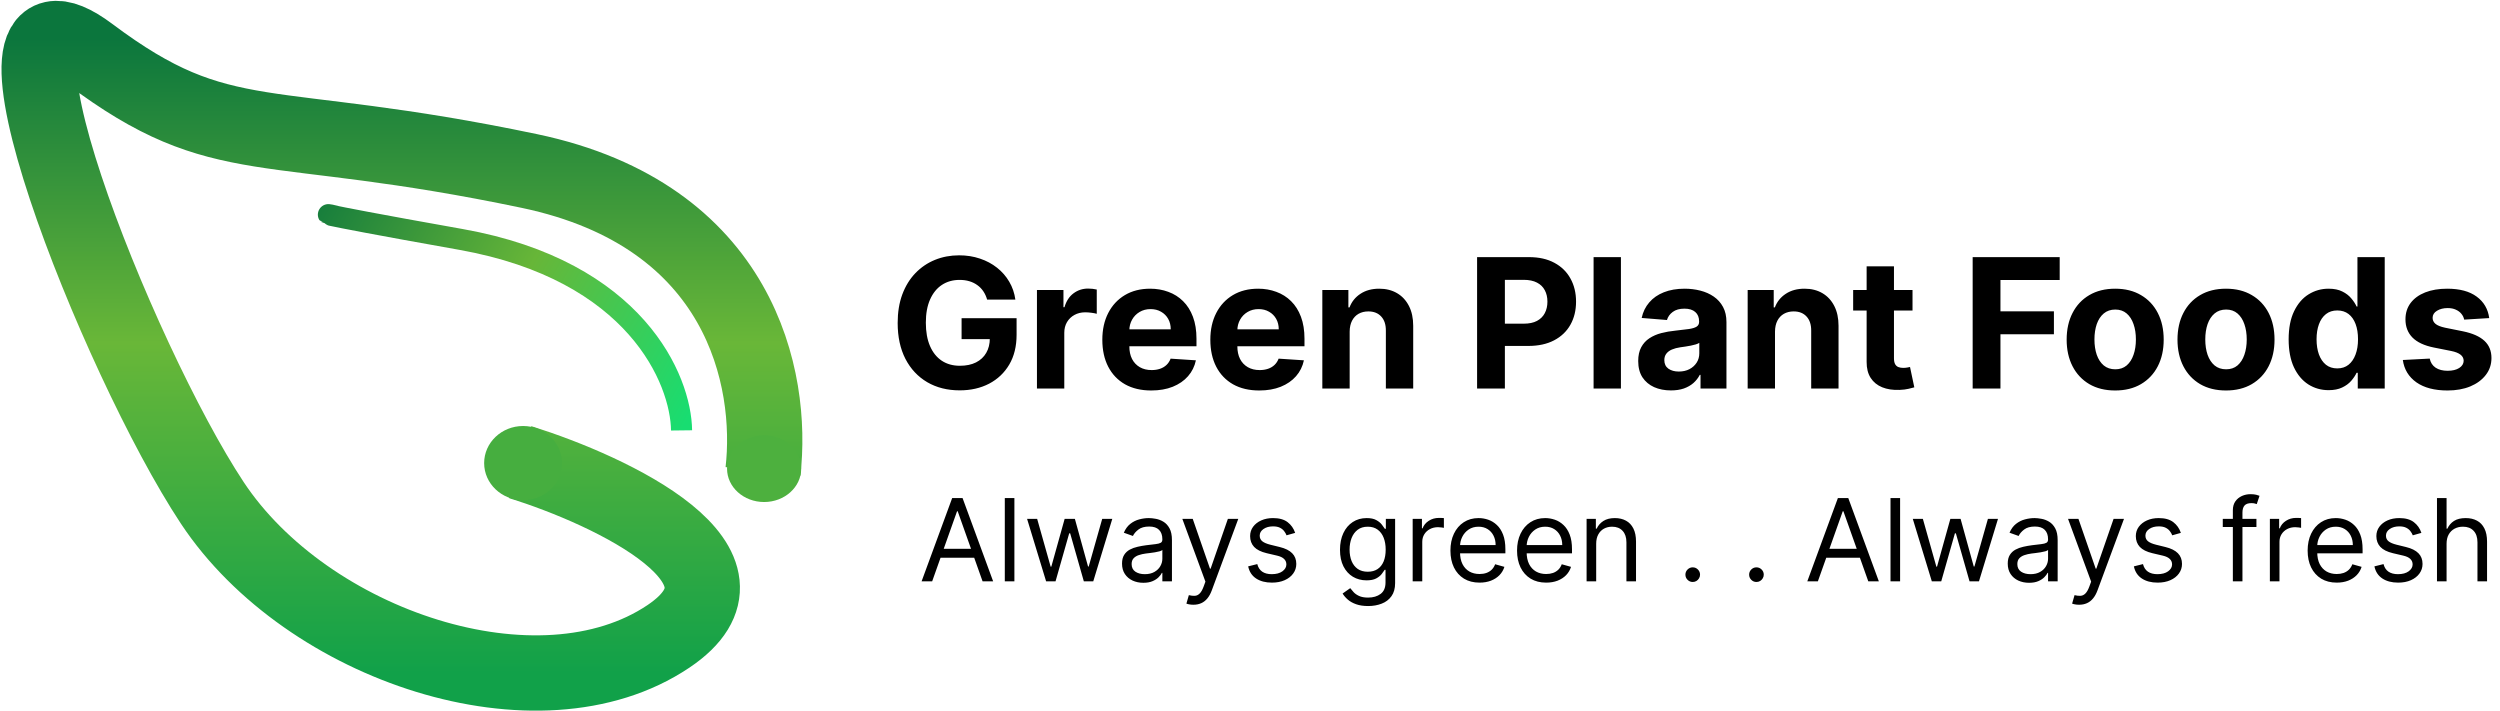 <svg width="830" height="236" viewBox="0 0 830 236" fill="none" xmlns="http://www.w3.org/2000/svg">
<path d="M253.311 156.494C256.799 125.921 246.17 71.546 175.748 56.772C87.722 38.305 74.179 51.232 29.858 17.991C-14.463 -15.25 39.092 119.56 70.486 166.959C101.88 214.358 178.826 240.212 221.916 211.28C256.388 188.135 203.449 163.061 172.671 153.417" stroke="url(#paint0_linear_76_15)" stroke-width="25"/>
<path d="M226.28 142.894C226.074 126.068 211.136 89.832 153.026 79.49C94.916 69.149 110.347 71.077 112.399 72.103" stroke="url(#paint1_linear_76_15)" stroke-width="7"/>
<ellipse cx="173.664" cy="153.745" rx="12.927" ry="12.311" fill="#46AE3F"/>
<ellipse cx="253.689" cy="155.592" rx="12.311" ry="11.08" fill="#4DB03E"/>
<path d="M327.727 99.469C327.429 98.432 327.01 97.516 326.47 96.72C325.93 95.91 325.27 95.229 324.489 94.675C323.722 94.106 322.841 93.673 321.847 93.375C320.866 93.077 319.78 92.928 318.587 92.928C316.357 92.928 314.396 93.481 312.706 94.59C311.03 95.697 309.723 97.31 308.786 99.426C307.848 101.528 307.379 104.099 307.379 107.139C307.379 110.179 307.841 112.764 308.764 114.895C309.688 117.026 310.994 118.652 312.685 119.774C314.375 120.882 316.371 121.436 318.672 121.436C320.76 121.436 322.543 121.067 324.02 120.328C325.511 119.575 326.648 118.517 327.429 117.153C328.224 115.79 328.622 114.178 328.622 112.317L330.497 112.594H319.247V105.648H337.507V111.145C337.507 114.98 336.697 118.276 335.078 121.031C333.459 123.773 331.229 125.889 328.388 127.381C325.547 128.858 322.294 129.597 318.629 129.597C314.538 129.597 310.945 128.695 307.848 126.891C304.751 125.072 302.337 122.494 300.604 119.156C298.885 115.804 298.026 111.827 298.026 107.224C298.026 103.687 298.537 100.534 299.56 97.764C300.597 94.98 302.045 92.622 303.906 90.69C305.767 88.758 307.933 87.288 310.405 86.28C312.876 85.271 315.554 84.767 318.438 84.767C320.909 84.767 323.21 85.129 325.341 85.854C327.472 86.564 329.361 87.572 331.009 88.879C332.67 90.186 334.027 91.742 335.078 93.546C336.129 95.335 336.804 97.31 337.102 99.469H327.727ZM344.267 129V96.273H353.066V101.983H353.407C354.004 99.952 355.005 98.418 356.412 97.381C357.818 96.329 359.437 95.804 361.27 95.804C361.724 95.804 362.214 95.832 362.74 95.889C363.265 95.946 363.727 96.024 364.125 96.124V104.178C363.699 104.05 363.109 103.936 362.356 103.837C361.603 103.737 360.914 103.688 360.289 103.688C358.954 103.688 357.761 103.979 356.71 104.561C355.673 105.129 354.849 105.925 354.238 106.947C353.642 107.97 353.343 109.149 353.343 110.484V129H344.267ZM382.209 129.639C378.842 129.639 375.945 128.957 373.516 127.594C371.101 126.216 369.24 124.27 367.933 121.756C366.626 119.227 365.973 116.237 365.973 112.786C365.973 109.419 366.626 106.464 367.933 103.922C369.24 101.379 371.08 99.398 373.452 97.977C375.838 96.557 378.636 95.847 381.847 95.847C384.006 95.847 386.016 96.195 387.876 96.891C389.751 97.572 391.385 98.602 392.777 99.98C394.183 101.358 395.277 103.091 396.058 105.179C396.839 107.253 397.23 109.682 397.23 112.466V114.959H369.595V109.334H388.686C388.686 108.027 388.402 106.869 387.834 105.861C387.266 104.852 386.477 104.064 385.469 103.496C384.474 102.913 383.317 102.622 381.996 102.622C380.618 102.622 379.396 102.942 378.331 103.581C377.28 104.206 376.456 105.051 375.859 106.116C375.263 107.168 374.957 108.339 374.943 109.632V114.98C374.943 116.599 375.241 117.999 375.838 119.178C376.449 120.357 377.308 121.266 378.416 121.905C379.524 122.544 380.838 122.864 382.358 122.864C383.366 122.864 384.29 122.722 385.128 122.438C385.966 122.153 386.683 121.727 387.28 121.159C387.876 120.591 388.331 119.895 388.643 119.071L397.038 119.625C396.612 121.642 395.739 123.403 394.418 124.909C393.111 126.401 391.42 127.565 389.347 128.403C387.287 129.227 384.908 129.639 382.209 129.639ZM418.068 129.639C414.702 129.639 411.804 128.957 409.375 127.594C406.96 126.216 405.099 124.27 403.793 121.756C402.486 119.227 401.832 116.237 401.832 112.786C401.832 109.419 402.486 106.464 403.793 103.922C405.099 101.379 406.939 99.398 409.311 97.977C411.697 96.557 414.496 95.847 417.706 95.847C419.865 95.847 421.875 96.195 423.736 96.891C425.611 97.572 427.244 98.602 428.636 99.98C430.043 101.358 431.136 103.091 431.918 105.179C432.699 107.253 433.089 109.682 433.089 112.466V114.959H405.455V109.334H424.545C424.545 108.027 424.261 106.869 423.693 105.861C423.125 104.852 422.337 104.064 421.328 103.496C420.334 102.913 419.176 102.622 417.855 102.622C416.477 102.622 415.256 102.942 414.19 103.581C413.139 104.206 412.315 105.051 411.719 106.116C411.122 107.168 410.817 108.339 410.803 109.632V114.98C410.803 116.599 411.101 117.999 411.697 119.178C412.308 120.357 413.168 121.266 414.276 121.905C415.384 122.544 416.697 122.864 418.217 122.864C419.226 122.864 420.149 122.722 420.987 122.438C421.825 122.153 422.543 121.727 423.139 121.159C423.736 120.591 424.19 119.895 424.503 119.071L432.898 119.625C432.472 121.642 431.598 123.403 430.277 124.909C428.97 126.401 427.28 127.565 425.206 128.403C423.146 129.227 420.767 129.639 418.068 129.639ZM448.089 110.08V129H439.013V96.273H447.663V102.047H448.047C448.771 100.143 449.986 98.638 451.69 97.53C453.395 96.408 455.462 95.847 457.891 95.847C460.163 95.847 462.145 96.344 463.835 97.338C465.526 98.332 466.839 99.753 467.777 101.599C468.714 103.432 469.183 105.619 469.183 108.162V129H460.107V109.781C460.121 107.778 459.609 106.216 458.572 105.094C457.536 103.957 456.108 103.389 454.29 103.389C453.068 103.389 451.989 103.652 451.051 104.178C450.128 104.703 449.403 105.47 448.878 106.479C448.366 107.473 448.104 108.673 448.089 110.08ZM490.394 129V85.364H507.61C510.92 85.364 513.739 85.996 516.069 87.26C518.398 88.51 520.174 90.25 521.396 92.48C522.631 94.696 523.249 97.253 523.249 100.151C523.249 103.048 522.624 105.605 521.374 107.821C520.124 110.037 518.313 111.763 515.941 112.999C513.583 114.234 510.728 114.852 507.376 114.852H496.403V107.459H505.884C507.66 107.459 509.123 107.153 510.273 106.543C511.438 105.918 512.305 105.058 512.873 103.964C513.455 102.857 513.746 101.585 513.746 100.151C513.746 98.702 513.455 97.438 512.873 96.358C512.305 95.264 511.438 94.419 510.273 93.822C509.109 93.212 507.631 92.906 505.842 92.906H499.62V129H490.394ZM538.148 85.364V129H529.071V85.364H538.148ZM554.751 129.618C552.663 129.618 550.803 129.256 549.169 128.531C547.536 127.793 546.243 126.706 545.291 125.271C544.354 123.822 543.885 122.018 543.885 119.859C543.885 118.041 544.219 116.514 544.886 115.278C545.554 114.043 546.463 113.048 547.614 112.295C548.764 111.543 550.071 110.974 551.534 110.591C553.011 110.207 554.56 109.938 556.179 109.781C558.082 109.582 559.616 109.398 560.781 109.227C561.946 109.043 562.791 108.773 563.317 108.418C563.842 108.062 564.105 107.537 564.105 106.841V106.713C564.105 105.364 563.679 104.32 562.827 103.581C561.989 102.842 560.795 102.473 559.247 102.473C557.614 102.473 556.314 102.835 555.348 103.56C554.382 104.27 553.743 105.165 553.43 106.244L545.036 105.562C545.462 103.574 546.3 101.855 547.55 100.406C548.8 98.943 550.412 97.821 552.386 97.04C554.375 96.244 556.676 95.847 559.29 95.847C561.108 95.847 562.848 96.06 564.51 96.486C566.186 96.912 567.67 97.572 568.963 98.467C570.27 99.362 571.3 100.513 572.053 101.919C572.805 103.311 573.182 104.98 573.182 106.926V129H564.574V124.462H564.318C563.793 125.484 563.089 126.386 562.209 127.168C561.328 127.935 560.27 128.538 559.034 128.979C557.798 129.405 556.371 129.618 554.751 129.618ZM557.351 123.354C558.686 123.354 559.865 123.091 560.888 122.565C561.911 122.026 562.713 121.301 563.295 120.392C563.878 119.483 564.169 118.453 564.169 117.303V113.83C563.885 114.014 563.494 114.185 562.997 114.341C562.514 114.483 561.967 114.618 561.357 114.746C560.746 114.859 560.135 114.966 559.524 115.065C558.913 115.151 558.359 115.229 557.862 115.3C556.797 115.456 555.866 115.705 555.071 116.045C554.276 116.386 553.658 116.848 553.217 117.43C552.777 117.999 552.557 118.709 552.557 119.561C552.557 120.797 553.004 121.741 553.899 122.395C554.808 123.034 555.959 123.354 557.351 123.354ZM589.3 110.08V129H580.224V96.273H588.874V102.047H589.258C589.982 100.143 591.197 98.638 592.901 97.53C594.606 96.408 596.673 95.847 599.102 95.847C601.374 95.847 603.356 96.344 605.046 97.338C606.737 98.332 608.05 99.753 608.988 101.599C609.925 103.432 610.394 105.619 610.394 108.162V129H601.317V109.781C601.332 107.778 600.82 106.216 599.783 105.094C598.746 103.957 597.319 103.389 595.501 103.389C594.279 103.389 593.2 103.652 592.262 104.178C591.339 104.703 590.614 105.47 590.089 106.479C589.577 107.473 589.315 108.673 589.3 110.08ZM634.956 96.273V103.091H615.247V96.273H634.956ZM619.721 88.432H628.798V118.943C628.798 119.781 628.926 120.435 629.181 120.903C629.437 121.358 629.792 121.678 630.247 121.862C630.716 122.047 631.255 122.139 631.866 122.139C632.292 122.139 632.718 122.104 633.145 122.033C633.571 121.947 633.897 121.884 634.125 121.841L635.552 128.595C635.098 128.737 634.458 128.901 633.635 129.085C632.811 129.284 631.809 129.405 630.63 129.447C628.443 129.533 626.525 129.241 624.877 128.574C623.244 127.906 621.973 126.869 621.064 125.463C620.154 124.057 619.707 122.281 619.721 120.136V88.432ZM654.925 129V85.364H683.817V92.97H664.151V103.368H681.9V110.974H664.151V129H654.925ZM702.237 129.639C698.928 129.639 696.065 128.936 693.651 127.53C691.25 126.109 689.396 124.135 688.089 121.607C686.783 119.064 686.129 116.116 686.129 112.764C686.129 109.384 686.783 106.429 688.089 103.901C689.396 101.358 691.25 99.383 693.651 97.977C696.065 96.557 698.928 95.847 702.237 95.847C705.547 95.847 708.402 96.557 710.803 97.977C713.217 99.383 715.078 101.358 716.385 103.901C717.692 106.429 718.345 109.384 718.345 112.764C718.345 116.116 717.692 119.064 716.385 121.607C715.078 124.135 713.217 126.109 710.803 127.53C708.402 128.936 705.547 129.639 702.237 129.639ZM702.28 122.608C703.786 122.608 705.043 122.182 706.051 121.33C707.06 120.463 707.82 119.284 708.331 117.793C708.857 116.301 709.119 114.604 709.119 112.7C709.119 110.797 708.857 109.099 708.331 107.608C707.82 106.116 707.06 104.937 706.051 104.071C705.043 103.205 703.786 102.771 702.28 102.771C700.76 102.771 699.482 103.205 698.445 104.071C697.422 104.937 696.648 106.116 696.122 107.608C695.611 109.099 695.355 110.797 695.355 112.7C695.355 114.604 695.611 116.301 696.122 117.793C696.648 119.284 697.422 120.463 698.445 121.33C699.482 122.182 700.76 122.608 702.28 122.608ZM739.034 129.639C735.724 129.639 732.862 128.936 730.447 127.53C728.047 126.109 726.193 124.135 724.886 121.607C723.58 119.064 722.926 116.116 722.926 112.764C722.926 109.384 723.58 106.429 724.886 103.901C726.193 101.358 728.047 99.383 730.447 97.977C732.862 96.557 735.724 95.847 739.034 95.847C742.344 95.847 745.199 96.557 747.599 97.977C750.014 99.383 751.875 101.358 753.182 103.901C754.489 106.429 755.142 109.384 755.142 112.764C755.142 116.116 754.489 119.064 753.182 121.607C751.875 124.135 750.014 126.109 747.599 127.53C745.199 128.936 742.344 129.639 739.034 129.639ZM739.077 122.608C740.582 122.608 741.839 122.182 742.848 121.33C743.857 120.463 744.616 119.284 745.128 117.793C745.653 116.301 745.916 114.604 745.916 112.7C745.916 110.797 745.653 109.099 745.128 107.608C744.616 106.116 743.857 104.937 742.848 104.071C741.839 103.205 740.582 102.771 739.077 102.771C737.557 102.771 736.278 103.205 735.241 104.071C734.219 104.937 733.445 106.116 732.919 107.608C732.408 109.099 732.152 110.797 732.152 112.7C732.152 114.604 732.408 116.301 732.919 117.793C733.445 119.284 734.219 120.463 735.241 121.33C736.278 122.182 737.557 122.608 739.077 122.608ZM773.104 129.533C770.618 129.533 768.366 128.893 766.349 127.615C764.347 126.322 762.756 124.426 761.577 121.926C760.412 119.412 759.83 116.33 759.83 112.679C759.83 108.929 760.433 105.811 761.641 103.325C762.848 100.825 764.453 98.957 766.456 97.722C768.473 96.472 770.682 95.847 773.082 95.847C774.915 95.847 776.442 96.159 777.663 96.784C778.899 97.395 779.893 98.162 780.646 99.085C781.413 99.994 781.996 100.889 782.393 101.77H782.67V85.364H791.726V129H782.777V123.759H782.393C781.967 124.668 781.364 125.57 780.582 126.464C779.815 127.345 778.814 128.077 777.578 128.659C776.357 129.241 774.865 129.533 773.104 129.533ZM775.98 122.31C777.443 122.31 778.679 121.912 779.688 121.116C780.71 120.307 781.491 119.178 782.031 117.729C782.585 116.28 782.862 114.582 782.862 112.636C782.862 110.69 782.592 109 782.053 107.565C781.513 106.131 780.732 105.023 779.709 104.241C778.686 103.46 777.443 103.07 775.98 103.07C774.489 103.07 773.232 103.474 772.209 104.284C771.186 105.094 770.412 106.216 769.886 107.651C769.361 109.085 769.098 110.747 769.098 112.636C769.098 114.54 769.361 116.223 769.886 117.686C770.426 119.135 771.2 120.271 772.209 121.095C773.232 121.905 774.489 122.31 775.98 122.31ZM826.419 105.605L818.109 106.116C817.967 105.406 817.662 104.767 817.193 104.199C816.724 103.616 816.106 103.155 815.339 102.814C814.586 102.459 813.684 102.281 812.633 102.281C811.227 102.281 810.041 102.58 809.075 103.176C808.109 103.759 807.626 104.54 807.626 105.52C807.626 106.301 807.939 106.962 808.564 107.501C809.189 108.041 810.261 108.474 811.781 108.801L817.704 109.994C820.886 110.648 823.258 111.699 824.821 113.148C826.383 114.597 827.164 116.5 827.164 118.858C827.164 121.003 826.532 122.885 825.268 124.504C824.018 126.124 822.299 127.388 820.112 128.297C817.939 129.192 815.431 129.639 812.591 129.639C808.258 129.639 804.806 128.737 802.235 126.933C799.679 125.115 798.18 122.643 797.74 119.518L806.667 119.05C806.937 120.371 807.591 121.379 808.627 122.075C809.664 122.757 810.993 123.098 812.612 123.098C814.203 123.098 815.481 122.793 816.447 122.182C817.427 121.557 817.924 120.754 817.939 119.774C817.924 118.95 817.576 118.276 816.895 117.75C816.213 117.21 815.162 116.798 813.741 116.514L808.074 115.385C804.877 114.746 802.498 113.638 800.936 112.061C799.387 110.484 798.613 108.474 798.613 106.031C798.613 103.929 799.181 102.118 800.318 100.598C801.468 99.078 803.081 97.906 805.154 97.082C807.243 96.258 809.686 95.847 812.484 95.847C816.618 95.847 819.87 96.72 822.243 98.467C824.629 100.214 826.021 102.594 826.419 105.605Z" fill="black"/>
<path d="M309.48 193H305.972L316.119 165.364H319.574L329.722 193H326.213L317.955 169.736H317.739L309.48 193ZM310.776 182.205H324.918V185.173H310.776V182.205ZM336.779 165.364V193H333.594V165.364H336.779ZM347.308 193L340.993 172.273H344.339L348.819 188.142H349.035L353.461 172.273H356.862L361.234 188.088H361.45L365.93 172.273H369.277L362.961 193H359.831L355.297 177.077H354.973L350.439 193H347.308ZM379.586 193.486C378.273 193.486 377.081 193.238 376.01 192.744C374.94 192.24 374.09 191.516 373.46 190.571C372.83 189.617 372.515 188.466 372.515 187.116C372.515 185.929 372.749 184.966 373.217 184.229C373.685 183.482 374.31 182.897 375.093 182.474C375.876 182.052 376.739 181.737 377.684 181.53C378.637 181.314 379.595 181.143 380.558 181.017C381.818 180.855 382.839 180.734 383.621 180.653C384.413 180.563 384.989 180.414 385.349 180.207C385.717 180 385.902 179.641 385.902 179.128V179.02C385.902 177.688 385.537 176.654 384.809 175.916C384.089 175.179 382.996 174.81 381.53 174.81C380.009 174.81 378.817 175.143 377.954 175.808C377.09 176.474 376.483 177.185 376.132 177.94L373.109 176.861C373.649 175.601 374.369 174.621 375.268 173.919C376.177 173.208 377.166 172.714 378.237 172.435C379.317 172.147 380.378 172.003 381.422 172.003C382.087 172.003 382.852 172.084 383.716 172.246C384.588 172.399 385.43 172.718 386.239 173.204C387.058 173.69 387.737 174.423 388.277 175.403C388.817 176.384 389.086 177.697 389.086 179.344V193H385.902V190.193H385.74C385.524 190.643 385.164 191.124 384.66 191.637C384.157 192.15 383.486 192.586 382.65 192.946C381.813 193.306 380.792 193.486 379.586 193.486ZM380.072 190.625C381.332 190.625 382.393 190.378 383.257 189.883C384.13 189.388 384.786 188.749 385.227 187.967C385.677 187.184 385.902 186.361 385.902 185.497V182.582C385.767 182.744 385.47 182.893 385.011 183.028C384.561 183.154 384.04 183.266 383.446 183.365C382.861 183.455 382.29 183.536 381.732 183.608C381.183 183.671 380.738 183.725 380.396 183.77C379.568 183.878 378.795 184.053 378.075 184.296C377.364 184.53 376.789 184.885 376.348 185.362C375.916 185.83 375.7 186.469 375.7 187.278C375.7 188.385 376.109 189.222 376.928 189.788C377.756 190.346 378.804 190.625 380.072 190.625ZM396.208 200.773C395.668 200.773 395.187 200.728 394.764 200.638C394.341 200.557 394.049 200.476 393.887 200.395L394.697 197.588C395.47 197.786 396.154 197.858 396.748 197.804C397.342 197.75 397.868 197.485 398.327 197.008C398.795 196.54 399.222 195.78 399.609 194.727L400.202 193.108L392.538 172.273H395.992L401.714 188.79H401.93L407.651 172.273H411.106L402.308 196.023C401.912 197.093 401.421 197.979 400.837 198.681C400.252 199.392 399.573 199.918 398.799 200.26C398.034 200.602 397.171 200.773 396.208 200.773ZM429.991 176.915L427.13 177.724C426.95 177.248 426.685 176.784 426.334 176.335C425.992 175.876 425.525 175.498 424.931 175.201C424.337 174.904 423.577 174.756 422.65 174.756C421.382 174.756 420.325 175.048 419.479 175.633C418.642 176.209 418.224 176.942 418.224 177.832C418.224 178.624 418.512 179.249 419.088 179.708C419.663 180.167 420.563 180.549 421.787 180.855L424.863 181.611C426.717 182.061 428.097 182.749 429.006 183.675C429.915 184.593 430.369 185.776 430.369 187.224C430.369 188.412 430.027 189.473 429.343 190.409C428.669 191.345 427.724 192.082 426.51 192.622C425.295 193.162 423.883 193.432 422.272 193.432C420.158 193.432 418.408 192.973 417.023 192.055C415.638 191.138 414.761 189.797 414.392 188.034L417.414 187.278C417.702 188.394 418.247 189.231 419.047 189.788C419.857 190.346 420.914 190.625 422.218 190.625C423.703 190.625 424.881 190.31 425.754 189.68C426.636 189.042 427.076 188.277 427.076 187.386C427.076 186.667 426.824 186.064 426.321 185.578C425.817 185.083 425.043 184.714 424 184.472L420.545 183.662C418.647 183.212 417.252 182.515 416.362 181.57C415.48 180.617 415.039 179.425 415.039 177.994C415.039 176.825 415.368 175.79 416.025 174.891C416.69 173.991 417.594 173.285 418.737 172.772C419.888 172.259 421.193 172.003 422.65 172.003C424.701 172.003 426.312 172.453 427.481 173.352C428.66 174.252 429.496 175.439 429.991 176.915ZM454.217 201.205C452.678 201.205 451.356 201.007 450.249 200.611C449.143 200.224 448.221 199.711 447.483 199.072C446.754 198.443 446.174 197.768 445.742 197.048L448.279 195.267C448.567 195.645 448.932 196.077 449.372 196.562C449.813 197.057 450.416 197.485 451.181 197.844C451.954 198.213 452.966 198.398 454.217 198.398C455.89 198.398 457.271 197.993 458.36 197.183C459.448 196.374 459.992 195.105 459.992 193.378V189.168H459.722C459.489 189.545 459.156 190.013 458.724 190.571C458.301 191.12 457.689 191.61 456.889 192.042C456.097 192.465 455.026 192.676 453.677 192.676C452.004 192.676 450.501 192.28 449.17 191.489C447.847 190.697 446.799 189.545 446.026 188.034C445.261 186.523 444.879 184.687 444.879 182.528C444.879 180.405 445.252 178.557 445.999 176.982C446.745 175.399 447.785 174.175 449.116 173.312C450.447 172.439 451.986 172.003 453.731 172.003C455.08 172.003 456.151 172.228 456.943 172.678C457.743 173.118 458.355 173.622 458.778 174.189C459.21 174.747 459.543 175.205 459.776 175.565H460.1V172.273H463.177V193.594C463.177 195.375 462.772 196.823 461.963 197.939C461.162 199.063 460.082 199.887 458.724 200.408C457.374 200.939 455.872 201.205 454.217 201.205ZM454.109 189.815C455.386 189.815 456.466 189.523 457.347 188.938C458.229 188.353 458.899 187.512 459.358 186.415C459.817 185.317 460.046 184.004 460.046 182.474C460.046 180.981 459.821 179.663 459.372 178.521C458.922 177.378 458.256 176.483 457.374 175.835C456.493 175.187 455.404 174.864 454.109 174.864C452.759 174.864 451.635 175.205 450.735 175.889C449.845 176.573 449.174 177.491 448.725 178.642C448.284 179.794 448.063 181.071 448.063 182.474C448.063 183.914 448.288 185.187 448.738 186.293C449.197 187.391 449.872 188.254 450.762 188.884C451.662 189.505 452.777 189.815 454.109 189.815ZM469.007 193V172.273H472.083V175.403H472.299C472.677 174.378 473.361 173.546 474.35 172.907C475.34 172.268 476.455 171.949 477.697 171.949C477.931 171.949 478.223 171.953 478.574 171.962C478.925 171.971 479.19 171.985 479.37 172.003V175.241C479.262 175.214 479.015 175.174 478.628 175.12C478.25 175.057 477.85 175.026 477.427 175.026C476.419 175.026 475.52 175.237 474.728 175.66C473.945 176.074 473.325 176.649 472.866 177.387C472.416 178.116 472.191 178.948 472.191 179.884V193H469.007ZM491.205 193.432C489.208 193.432 487.485 192.991 486.036 192.109C484.597 191.219 483.486 189.977 482.703 188.385C481.93 186.784 481.543 184.921 481.543 182.798C481.543 180.675 481.93 178.804 482.703 177.185C483.486 175.556 484.575 174.288 485.969 173.379C487.372 172.462 489.01 172.003 490.881 172.003C491.96 172.003 493.026 172.183 494.079 172.543C495.132 172.902 496.09 173.487 496.953 174.297C497.817 175.098 498.505 176.159 499.018 177.482C499.531 178.804 499.787 180.432 499.787 182.366V183.716H483.81V180.963H496.548C496.548 179.794 496.315 178.75 495.847 177.832C495.388 176.915 494.731 176.191 493.877 175.66C493.031 175.129 492.032 174.864 490.881 174.864C489.612 174.864 488.515 175.179 487.588 175.808C486.671 176.429 485.964 177.239 485.47 178.237C484.975 179.236 484.727 180.306 484.727 181.449V183.284C484.727 184.849 484.997 186.176 485.537 187.265C486.086 188.344 486.846 189.168 487.818 189.734C488.789 190.292 489.918 190.571 491.205 190.571C492.041 190.571 492.797 190.454 493.472 190.22C494.155 189.977 494.745 189.617 495.24 189.141C495.734 188.655 496.117 188.052 496.387 187.332L499.463 188.196C499.139 189.24 498.595 190.157 497.83 190.949C497.066 191.732 496.121 192.343 494.997 192.784C493.872 193.216 492.608 193.432 491.205 193.432ZM513.322 193.432C511.325 193.432 509.602 192.991 508.154 192.109C506.714 191.219 505.603 189.977 504.82 188.385C504.047 186.784 503.66 184.921 503.66 182.798C503.66 180.675 504.047 178.804 504.82 177.185C505.603 175.556 506.692 174.288 508.086 173.379C509.49 172.462 511.127 172.003 512.998 172.003C514.078 172.003 515.144 172.183 516.196 172.543C517.249 172.902 518.207 173.487 519.07 174.297C519.934 175.098 520.622 176.159 521.135 177.482C521.648 178.804 521.904 180.432 521.904 182.366V183.716H505.927V180.963H518.666C518.666 179.794 518.432 178.75 517.964 177.832C517.505 176.915 516.848 176.191 515.994 175.66C515.148 175.129 514.15 174.864 512.998 174.864C511.73 174.864 510.632 175.179 509.705 175.808C508.788 176.429 508.082 177.239 507.587 178.237C507.092 179.236 506.845 180.306 506.845 181.449V183.284C506.845 184.849 507.115 186.176 507.654 187.265C508.203 188.344 508.963 189.168 509.935 189.734C510.906 190.292 512.035 190.571 513.322 190.571C514.159 190.571 514.914 190.454 515.589 190.22C516.273 189.977 516.862 189.617 517.357 189.141C517.852 188.655 518.234 188.052 518.504 187.332L521.58 188.196C521.257 189.24 520.712 190.157 519.948 190.949C519.183 191.732 518.238 192.343 517.114 192.784C515.989 193.216 514.725 193.432 513.322 193.432ZM529.933 180.531V193H526.749V172.273H529.825V175.511H530.095C530.581 174.459 531.319 173.613 532.308 172.974C533.298 172.327 534.575 172.003 536.141 172.003C537.544 172.003 538.772 172.291 539.825 172.866C540.877 173.433 541.696 174.297 542.281 175.457C542.865 176.609 543.158 178.066 543.158 179.83V193H539.973V180.045C539.973 178.417 539.55 177.149 538.705 176.24C537.859 175.322 536.699 174.864 535.223 174.864C534.207 174.864 533.298 175.084 532.497 175.525C531.706 175.966 531.08 176.609 530.622 177.455C530.163 178.3 529.933 179.326 529.933 180.531ZM561.986 193.216C561.32 193.216 560.749 192.978 560.272 192.501C559.795 192.024 559.557 191.453 559.557 190.787C559.557 190.121 559.795 189.55 560.272 189.073C560.749 188.596 561.32 188.358 561.986 188.358C562.652 188.358 563.223 188.596 563.7 189.073C564.176 189.55 564.415 190.121 564.415 190.787C564.415 191.228 564.302 191.633 564.077 192.001C563.862 192.37 563.569 192.667 563.2 192.892C562.84 193.108 562.436 193.216 561.986 193.216ZM583.138 193.216C582.472 193.216 581.901 192.978 581.424 192.501C580.948 192.024 580.709 191.453 580.709 190.787C580.709 190.121 580.948 189.55 581.424 189.073C581.901 188.596 582.472 188.358 583.138 188.358C583.804 188.358 584.375 188.596 584.852 189.073C585.329 189.55 585.567 190.121 585.567 190.787C585.567 191.228 585.455 191.633 585.23 192.001C585.014 192.37 584.721 192.667 584.353 192.892C583.993 193.108 583.588 193.216 583.138 193.216ZM603.535 193H600.026L610.174 165.364H613.629L623.776 193H620.268L612.009 169.736H611.793L603.535 193ZM604.83 182.205H618.972V185.173H604.83V182.205ZM630.834 165.364V193H627.649V165.364H630.834ZM641.363 193L635.047 172.273H638.394L642.874 188.142H643.09L647.516 172.273H650.917L655.289 188.088H655.505L659.985 172.273H663.331L657.016 193H653.885L649.351 177.077H649.028L644.493 193H641.363ZM673.641 193.486C672.328 193.486 671.136 193.238 670.065 192.744C668.995 192.24 668.144 191.516 667.515 190.571C666.885 189.617 666.57 188.466 666.57 187.116C666.57 185.929 666.804 184.966 667.272 184.229C667.74 183.482 668.365 182.897 669.148 182.474C669.93 182.052 670.794 181.737 671.738 181.53C672.692 181.314 673.65 181.143 674.613 181.017C675.872 180.855 676.893 180.734 677.676 180.653C678.468 180.563 679.043 180.414 679.403 180.207C679.772 180 679.956 179.641 679.956 179.128V179.02C679.956 177.688 679.592 176.654 678.863 175.916C678.144 175.179 677.051 174.81 675.584 174.81C674.064 174.81 672.872 175.143 672.008 175.808C671.145 176.474 670.537 177.185 670.187 177.94L667.164 176.861C667.704 175.601 668.423 174.621 669.323 173.919C670.232 173.208 671.221 172.714 672.292 172.435C673.371 172.147 674.433 172.003 675.476 172.003C676.142 172.003 676.907 172.084 677.77 172.246C678.643 172.399 679.484 172.718 680.294 173.204C681.113 173.69 681.792 174.423 682.331 175.403C682.871 176.384 683.141 177.697 683.141 179.344V193H679.956V190.193H679.795C679.579 190.643 679.219 191.124 678.715 191.637C678.211 192.15 677.541 192.586 676.704 192.946C675.868 193.306 674.847 193.486 673.641 193.486ZM674.127 190.625C675.386 190.625 676.448 190.378 677.312 189.883C678.184 189.388 678.841 188.749 679.282 187.967C679.732 187.184 679.956 186.361 679.956 185.497V182.582C679.822 182.744 679.525 182.893 679.066 183.028C678.616 183.154 678.094 183.266 677.501 183.365C676.916 183.455 676.345 183.536 675.787 183.608C675.238 183.671 674.793 183.725 674.451 183.77C673.623 183.878 672.849 184.053 672.13 184.296C671.419 184.53 670.843 184.885 670.403 185.362C669.971 185.83 669.755 186.469 669.755 187.278C669.755 188.385 670.164 189.222 670.983 189.788C671.81 190.346 672.858 190.625 674.127 190.625ZM690.263 200.773C689.723 200.773 689.242 200.728 688.819 200.638C688.396 200.557 688.104 200.476 687.942 200.395L688.751 197.588C689.525 197.786 690.209 197.858 690.803 197.804C691.396 197.75 691.923 197.485 692.381 197.008C692.849 196.54 693.277 195.78 693.663 194.727L694.257 193.108L686.592 172.273H690.047L695.768 188.79H695.984L701.706 172.273H705.161L696.362 196.023C695.966 197.093 695.476 197.979 694.891 198.681C694.307 199.392 693.627 199.918 692.854 200.26C692.089 200.602 691.225 200.773 690.263 200.773ZM724.046 176.915L721.185 177.724C721.005 177.248 720.74 176.784 720.389 176.335C720.047 175.876 719.579 175.498 718.985 175.201C718.392 174.904 717.632 174.756 716.705 174.756C715.436 174.756 714.379 175.048 713.534 175.633C712.697 176.209 712.279 176.942 712.279 177.832C712.279 178.624 712.567 179.249 713.142 179.708C713.718 180.167 714.618 180.549 715.841 180.855L718.918 181.611C720.771 182.061 722.152 182.749 723.061 183.675C723.969 184.593 724.424 185.776 724.424 187.224C724.424 188.412 724.082 189.473 723.398 190.409C722.723 191.345 721.779 192.082 720.564 192.622C719.35 193.162 717.937 193.432 716.327 193.432C714.213 193.432 712.463 192.973 711.078 192.055C709.692 191.138 708.815 189.797 708.446 188.034L711.469 187.278C711.757 188.394 712.301 189.231 713.102 189.788C713.912 190.346 714.969 190.625 716.273 190.625C717.757 190.625 718.936 190.31 719.809 189.68C720.69 189.042 721.131 188.277 721.131 187.386C721.131 186.667 720.879 186.064 720.375 185.578C719.872 185.083 719.098 184.714 718.054 184.472L714.6 183.662C712.702 183.212 711.307 182.515 710.417 181.57C709.535 180.617 709.094 179.425 709.094 177.994C709.094 176.825 709.422 175.79 710.079 174.891C710.745 173.991 711.649 173.285 712.792 172.772C713.943 172.259 715.248 172.003 716.705 172.003C718.756 172.003 720.366 172.453 721.536 173.352C722.714 174.252 723.551 175.439 724.046 176.915ZM749.135 172.273V174.972H737.962V172.273H749.135ZM741.308 193V169.412C741.308 168.224 741.587 167.235 742.145 166.443C742.703 165.652 743.427 165.058 744.318 164.662C745.208 164.266 746.148 164.068 747.138 164.068C747.921 164.068 748.559 164.131 749.054 164.257C749.549 164.383 749.918 164.5 750.161 164.608L749.243 167.361C749.081 167.307 748.856 167.239 748.568 167.158C748.289 167.077 747.921 167.037 747.462 167.037C746.409 167.037 745.649 167.302 745.181 167.833C744.722 168.364 744.493 169.142 744.493 170.168V193H741.308ZM753.598 193V172.273H756.675V175.403H756.891C757.269 174.378 757.953 173.546 758.942 172.907C759.932 172.268 761.047 171.949 762.289 171.949C762.523 171.949 762.815 171.953 763.166 171.962C763.517 171.971 763.782 171.985 763.962 172.003V175.241C763.854 175.214 763.607 175.174 763.22 175.12C762.842 175.057 762.442 175.026 762.019 175.026C761.011 175.026 760.112 175.237 759.32 175.66C758.537 176.074 757.917 176.649 757.458 177.387C757.008 178.116 756.783 178.948 756.783 179.884V193H753.598ZM775.797 193.432C773.799 193.432 772.077 192.991 770.628 192.109C769.189 191.219 768.078 189.977 767.295 188.385C766.521 186.784 766.135 184.921 766.135 182.798C766.135 180.675 766.521 178.804 767.295 177.185C768.078 175.556 769.166 174.288 770.561 173.379C771.964 172.462 773.601 172.003 775.473 172.003C776.552 172.003 777.618 172.183 778.671 172.543C779.723 172.902 780.681 173.487 781.545 174.297C782.409 175.098 783.097 176.159 783.61 177.482C784.123 178.804 784.379 180.432 784.379 182.366V183.716H768.402V180.963H781.14C781.14 179.794 780.906 178.75 780.439 177.832C779.98 176.915 779.323 176.191 778.468 175.66C777.623 175.129 776.624 174.864 775.473 174.864C774.204 174.864 773.107 175.179 772.18 175.808C771.262 176.429 770.556 177.239 770.061 178.237C769.567 179.236 769.319 180.306 769.319 181.449V183.284C769.319 184.849 769.589 186.176 770.129 187.265C770.678 188.344 771.438 189.168 772.409 189.734C773.381 190.292 774.51 190.571 775.797 190.571C776.633 190.571 777.389 190.454 778.064 190.22C778.747 189.977 779.337 189.617 779.831 189.141C780.326 188.655 780.708 188.052 780.978 187.332L784.055 188.196C783.731 189.24 783.187 190.157 782.422 190.949C781.658 191.732 780.713 192.343 779.588 192.784C778.464 193.216 777.2 193.432 775.797 193.432ZM803.905 176.915L801.044 177.724C800.864 177.248 800.599 176.784 800.248 176.335C799.906 175.876 799.439 175.498 798.845 175.201C798.251 174.904 797.491 174.756 796.564 174.756C795.296 174.756 794.239 175.048 793.393 175.633C792.556 176.209 792.138 176.942 792.138 177.832C792.138 178.624 792.426 179.249 793.002 179.708C793.578 180.167 794.477 180.549 795.701 180.855L798.777 181.611C800.631 182.061 802.011 182.749 802.92 183.675C803.829 184.593 804.283 185.776 804.283 187.224C804.283 188.412 803.941 189.473 803.257 190.409C802.583 191.345 801.638 192.082 800.424 192.622C799.209 193.162 797.797 193.432 796.186 193.432C794.072 193.432 792.323 192.973 790.937 192.055C789.552 191.138 788.675 189.797 788.306 188.034L791.328 187.278C791.616 188.394 792.161 189.231 792.961 189.788C793.771 190.346 794.828 190.625 796.132 190.625C797.617 190.625 798.795 190.31 799.668 189.68C800.55 189.042 800.99 188.277 800.99 187.386C800.99 186.667 800.739 186.064 800.235 185.578C799.731 185.083 798.957 184.714 797.914 184.472L794.459 183.662C792.561 183.212 791.167 182.515 790.276 181.57C789.394 180.617 788.953 179.425 788.953 177.994C788.953 176.825 789.282 175.79 789.939 174.891C790.604 173.991 791.508 173.285 792.651 172.772C793.802 172.259 795.107 172.003 796.564 172.003C798.615 172.003 800.226 172.453 801.395 173.352C802.574 174.252 803.41 175.439 803.905 176.915ZM812.262 180.531V193H809.077V165.364H812.262V175.511H812.531C813.017 174.441 813.746 173.591 814.718 172.961C815.698 172.322 817.003 172.003 818.631 172.003C820.043 172.003 821.28 172.286 822.342 172.853C823.403 173.411 824.227 174.27 824.811 175.43C825.405 176.582 825.702 178.048 825.702 179.83V193H822.517V180.045C822.517 178.399 822.09 177.126 821.235 176.227C820.39 175.318 819.216 174.864 817.713 174.864C816.67 174.864 815.734 175.084 814.906 175.525C814.088 175.966 813.44 176.609 812.963 177.455C812.495 178.3 812.262 179.326 812.262 180.531Z" fill="black"/>
<defs>
<linearGradient id="paint0_linear_76_15" x1="133.445" y1="12.779" x2="133.445" y2="223.439" gradientUnits="userSpaceOnUse">
<stop stop-color="#0B763D"/>
<stop offset="0.48" stop-color="#69B738"/>
<stop offset="1" stop-color="#11A149"/>
</linearGradient>
<linearGradient id="paint1_linear_76_15" x1="95.778" y1="69.025" x2="226.28" y2="142.894" gradientUnits="userSpaceOnUse">
<stop stop-color="#0D773D"/>
<stop offset="0.53" stop-color="#67B638"/>
<stop offset="1" stop-color="#18DD71"/>
</linearGradient>
</defs>
</svg>
